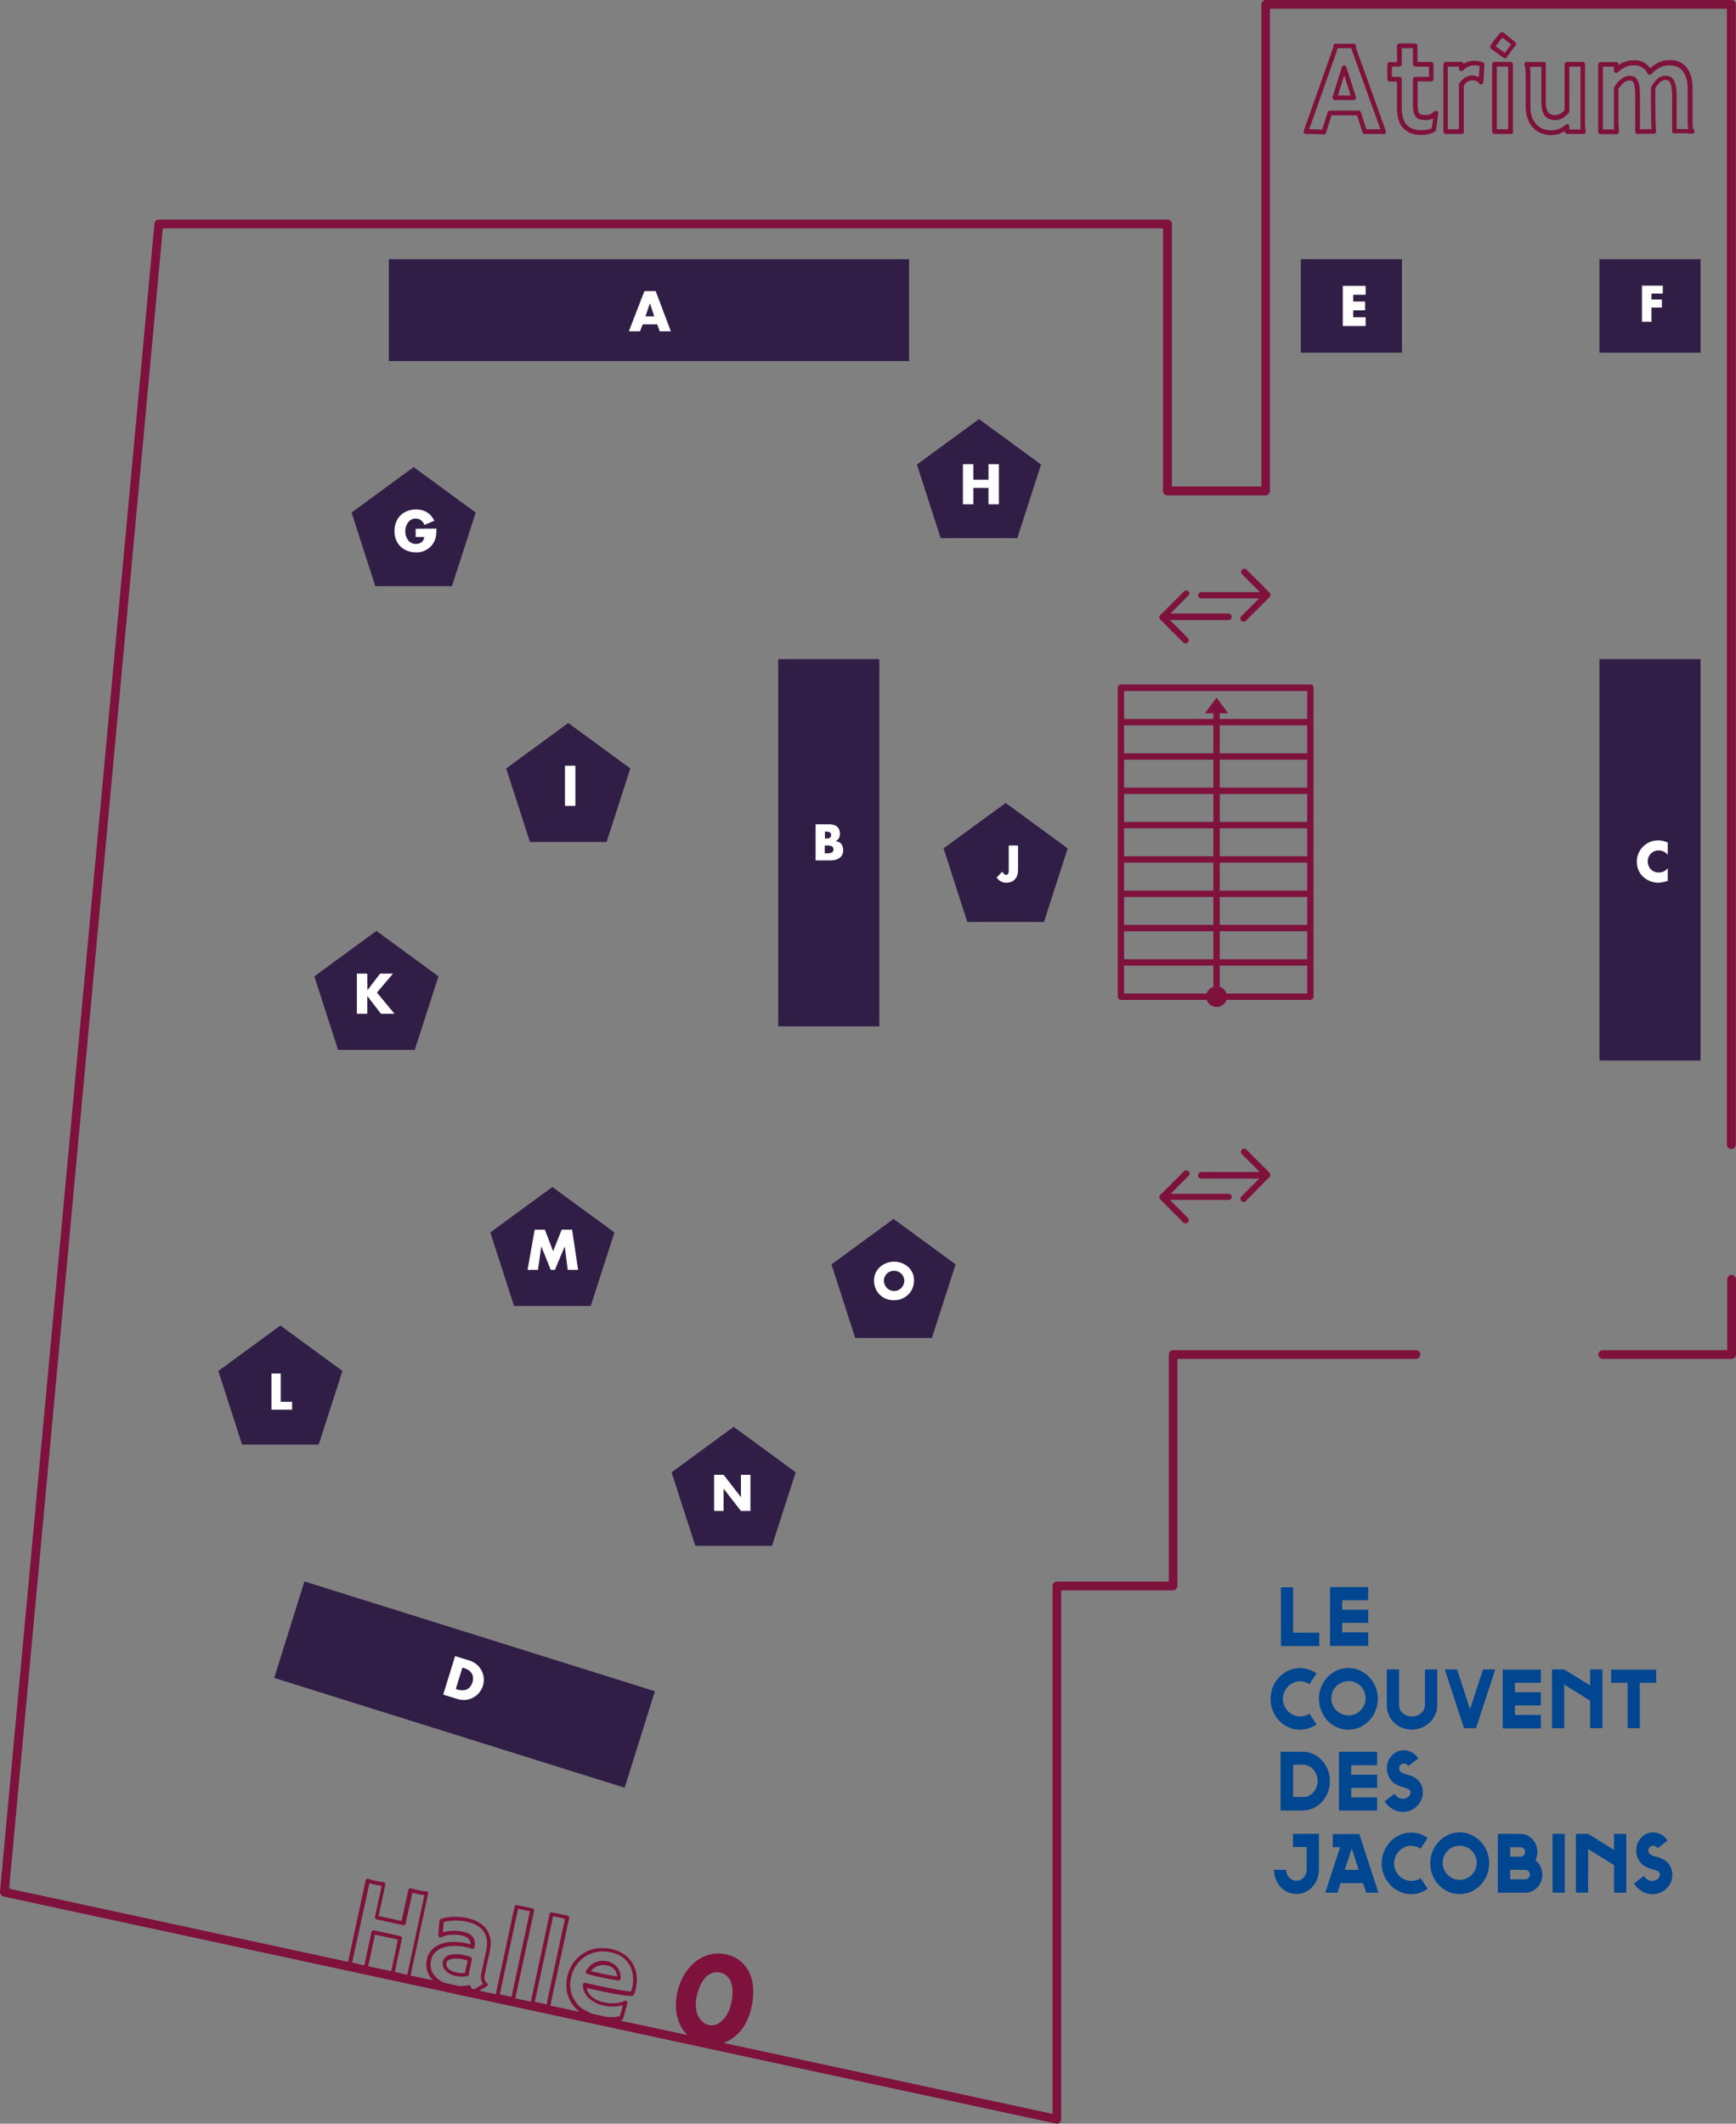 <svg id="Composant_3_2" xmlns="http://www.w3.org/2000/svg" viewBox="0 0 951 1163.5"><rect x="0" y="0" width="951" height="1163.5" fill="#808080" stroke="none"/><style>.st0{fill:#7e123c}.st1{fill:#004691}.st2{fill:#311e46}.st3{fill:#fff}</style><path class="st0" d="M948.5 0H693.4c-1.3 0-2.4 1.1-2.4 2.4v264.1h-49V122.7c0-1.3-1.1-2.4-2.4-2.4H87c-1.3 0-2.3 1-2.4 2.2L0 1036.4c-.1 1.2.7 2.3 1.9 2.6l576.5 124.4c.2 0 .3.1.5.1 1.3 0 2.4-1.1 2.4-2.4V871.3h61.3c1.3 0 2.4-1.1 2.4-2.4V744.5h130.7c1.3 0 2.4-1.1 2.4-2.4 0-1.3-1.1-2.4-2.4-2.4h-133c-1.3 0-2.4 1.1-2.4 2.4v124.4H579c-1.3 0-2.4 1.1-2.4 2.4v289.2l-180.3-38.9c1.9-.6 3.8-1.6 5.4-2.8 2.5-1.9 4.6-4.2 6.2-6.9 1.9-3.2 3.2-6.8 3.9-10.4.7-3.3 1-6.6.8-9.9v-.1c-.2-2.9-.9-5.8-2.1-8.4-1.2-2.5-2.9-4.7-5-6.4-2.3-1.8-5-3-7.8-3.6-3-.7-6.2-.6-9.2.2-2.9.8-5.6 2.2-7.9 4.1-2.4 2-4.5 4.5-6 7.2-1.7 3-2.9 6.2-3.6 9.5-.7 3.3-.9 6.6-.6 9.9.3 2.9 1.2 5.8 2.5 8.4 1 1.8 2.2 3.5 3.7 4.9l-36.8-7.9.9-.3c.3-.1.5-.4.6-.7.6-1.9 1.1-3.6 1.4-4.9.4-1.3.7-2.6 1-3.7.1-.3 0-.5-.1-.8-.1-.2-.4-.4-.6-.5-.3-.1-.6 0-.8.1-.5.2-1 .4-1.6.6-.8.2-1.7.4-2.5.5-1 .1-2.1.2-3.2.2-1.2 0-2.4-.2-3.6-.4-2.8-.5-5.4-1.7-7.5-3.5-1.3-1.2-2.1-2.8-2.4-4.5l1.2.3c1 .2 2.1.5 3.2.7 1.1.2 2.2.5 3.3.7l2.8.6c1.6.3 3.2.7 4.6.9 1.5.3 2.8.5 4 .7 1.3.2 2.4.3 3.3.4.8.1 1.7.1 2.5.1.3 0 .6-.2.8-.5.3-.5.5-1 .7-1.6.3-.8.5-1.6.6-2.4.5-2.3.6-4.7.3-7.1-.3-2.2-1.1-4.4-2.2-6.3-1.2-2-2.7-3.6-4.6-4.9-2.1-1.4-4.3-2.4-6.8-2.9-2.9-.7-5.8-.7-8.6-.3-5.2.9-9.8 3.9-12.7 8.3-1.5 2.3-2.6 4.8-3.1 7.4-.6 2.7-.6 5.5-.1 8.2.6 2.6 1.6 4.9 3.2 7 1.1 1.5 2.3 2.7 3.7 3.8l-16-3.4c0-.1 0-.3.1-.4.1-.6.3-1.5.5-2.5l9.7-45.1c.1-.3 0-.6-.1-.8-.2-.2-.4-.4-.7-.5l-8.6-1.8c-.3-.1-.6 0-.8.1-.2.2-.4.4-.5.7l-10.3 48.1-8.5-1.8c0-.1 0-.3.1-.4.1-.5.3-1.4.5-2.5l9.7-45.1c.1-.3 0-.6-.1-.8-.2-.2-.4-.4-.7-.5l-8.6-1.8c-.6-.1-1.1.2-1.3.8l-10.3 48-9-1.9 4.1-2.4c.1-.1.2-.1.3-.2.2-.2.3-.5.2-.8 0-.3-.2-.5-.4-.7-.6-.5-1.1-1.1-1.3-1.9-.2-1-.2-2.1.1-3.1l2.7-12.4c.5-2.1.6-4.2.4-6.3-.2-1.9-.9-3.8-1.9-5.4-1.1-1.7-2.6-3.1-4.3-4.1-2-1.2-4.3-2-6.6-2.5-2.5-.5-5-.7-7.5-.7-2.3.1-4.6.4-6.8 1.1-.4.1-.7.5-.8.9l-.7 8.1c0 .3.2.7.4.9.3.4.9.4 1.3.2.6-.3 1.3-.6 1.9-.8.9-.2 1.8-.4 2.8-.5 1-.1 2-.1 3-.1.9 0 1.9.1 2.8.3 1 .2 2 .5 2.9.9.6.3 1.2.7 1.6 1.2.4.5.7 1 .8 1.6.1.5.1.9.1 1.4l-.6-.2c-.2 0-.4-.1-.6-.2-.2-.1-.5-.1-.7-.2-2.8-.7-5.7-.9-8.6-.8-2.3.1-4.5.6-6.6 1.5-1.7.7-3.3 1.9-4.5 3.3-1.1 1.3-1.9 2.9-2.2 4.5-.4 1.9-.5 3.8-.1 5.7.4 1.8 1.2 3.4 2.3 4.8.3.4.7.8 1.1 1.2l-12.3-2.6 9.6-44.8c.1-.3 0-.7-.2-1-.2-.3-.6-.4-.9-.3-.4 0-.8-.1-1.2-.1-.8-.1-1.7-.3-2.9-.5-.4-.1-1-.2-1.6-.4-.7-.2-1.5-.4-2.7-.7-.3-.1-.6 0-.8.1-.2.1-.4.4-.5.7l-3.7 17.1-12.6-2.7 3.7-17.2v-.2c0-.3-.1-.6-.3-.8-.2-.2-.4-.3-.7-.4-.6 0-1.2-.1-2-.2-.7-.1-1.6-.3-2.4-.5l-.9-.2c-.2 0-.3-.1-.5-.1l-.3-.1c-.2 0-.4-.1-.6-.2l-.4-.1c-.4-.1-.8-.2-1.4-.4-.3-.1-.6 0-.8.1-.3.1-.4.4-.5.7l-9.6 44.7L5 1034.7l84.2-909.6h547.9V269c0 1.3 1.1 2.4 2.4 2.4h53.8c1.3 0 2.4-1.1 2.4-2.4V4.8H946v622.3c0 1.3 1.1 2.3 2.4 2.4 1.3 0 2.4-1 2.5-2.4V2.4c.1-1.3-1-2.4-2.4-2.4zM381.7 1093.6c.4-2.2 1.2-4.3 2.1-6.3.8-1.6 1.8-3 3-4.3 1-1 2.3-1.7 3.6-2.2.7-.2 1.5-.3 2.2-.3.6 0 1.3.1 1.9.2 1.4.3 2.6.9 3.6 1.8s1.8 2.1 2.3 3.4c.6 1.6.9 3.3.9 5 0 2.1-.2 4.3-.7 6.4-.4 2.1-1.1 4.2-2.2 6.1-.8 1.5-1.8 2.8-3.1 3.9-1 .9-2.2 1.6-3.4 2-1.1.3-2.2.4-3.4.2-1.4-.3-2.7-.9-3.7-1.9-1.1-1-2-2.2-2.5-3.5-.7-1.5-1-3.2-1.1-4.8-.1-1.9 0-3.8.5-5.7zm-66.2 3.4c-1.4-1.9-2.3-4-2.8-6.2-.5-2.4-.5-4.9.1-7.3.5-2.4 1.4-4.7 2.8-6.7 2.6-3.9 6.7-6.6 11.4-7.4 1-.2 2.1-.3 3.1-.3 1.6 0 3.1.2 4.7.5 2.2.4 4.2 1.3 6 2.5 1.6 1.1 3 2.6 4 4.3 1 1.7 1.7 3.6 1.9 5.6.3 2.1.2 4.2-.2 6.3-.1.7-.3 1.4-.6 2.1-.1.2-.2.5-.2.6-.5 0-1.1 0-1.6-.1-.9-.1-2-.2-3.2-.4-1.2-.2-2.5-.4-3.9-.7-1.4-.3-3-.6-4.5-.9l-2.8-.6c-1.1-.2-2.2-.5-3.3-.7-1.1-.3-2.2-.5-3.2-.7l-2.6-.6c-.3-.1-.6 0-.9.2-.3.2-.4.5-.4.8 0 2.8 1.2 5.4 3.2 7.4 2.4 2.1 5.3 3.6 8.5 4.1 1.3.3 2.7.5 4 .5 1.2 0 2.3 0 3.5-.2.9-.1 1.8-.3 2.7-.6l-.4 1.7c-.3 1.2-.7 2.7-1.2 4.3-.6.2-1.1.3-1.7.4-1 .1-2 .2-3 .2-.8 0-1.6 0-2.4-.1l-8-1.7c-1.2-.5-2.3-1.1-3.4-1.7-2.4-1-4.2-2.6-5.6-4.6zm-12.5-47.2l6.5 1.4-9.5 44.1c-.2 1.1-.4 2-.5 2.6v.2l-6.5-1.4 10-46.9zm-19.2-4.1l6.5 1.4-9.5 44.1c-.3 1.2-.4 2.1-.5 2.6v.2l-6.5-1.4 10-46.9zm-47.7 32.7c-.3-1.6-.3-3.2.1-4.7.3-1.3.9-2.6 1.8-3.6 1-1.2 2.3-2.1 3.7-2.7 1.9-.8 3.8-1.2 5.9-1.3 2.7-.1 5.4.1 8 .7.2 0 .4.1.6.1.2.1.5.1.6.2l1.8.5c.3.1.6 0 .9-.1.3-.2.4-.4.5-.7.2-1.1.2-2.2 0-3.3-.2-1-.6-1.9-1.2-2.6-.7-.7-1.5-1.3-2.4-1.7-1.1-.5-2.2-.8-3.3-1-1-.2-2.1-.3-3.2-.4-1.1 0-2.2 0-3.3.1-1 .1-2.1.3-3.1.5l-.9.3.5-5.7c1.8-.5 3.7-.7 5.5-.8 2.3-.1 4.7.1 7 .6 2.1.4 4.1 1.1 5.9 2.2 1.4.8 2.7 2 3.6 3.4.9 1.3 1.4 2.9 1.6 4.5.2 1.9.1 3.8-.3 5.6l-2.7 12.4c-.3 1.3-.4 2.7 0 4.1.2.7.5 1.4 1 1.9l-4.9 2.9-1.2-.2c-.3-.4-.6-.9-.8-1.4-.2-.4-.6-.6-1-.6h-.2c-1.4.3-2.9.5-4.4.5h-.3l-8.4-1.8c-.5-.2-1-.4-1.5-.7-1.5-.8-2.7-1.8-3.8-3.1-1.2-1.3-1.8-2.6-2.1-4.1zm-34.4-1.2l3.7-17.3 12.6 2.7-3.7 17.3-12.6-2.7zm.7-45.5l.3.1c.3.1.5.1.8.2l.3.1c.3.1.6.2.9.2l.9.2c1 .2 1.8.4 2.6.5.3 0 .6.1.9.1l-3.7 17.1c-.1.6.2 1.1.8 1.3l14.7 3.2c.3.1.6 0 .8-.1.2-.2.4-.4.5-.7l3.7-17c.7.2 1.2.3 1.6.4.7.2 1.2.3 1.7.4 1.3.3 2.3.5 3.1.5h.2l-9.4 43.7-1-.2h-.1l-.3-.1c-.6-.1-1.2-.3-1.9-.5s-1.4-.3-2.1-.5l-1.4-.3 3.9-18.3c.1-.3 0-.6-.1-.8-.2-.2-.4-.4-.7-.5l-14.7-3.2h-.2c-.5 0-.9.4-1 .8l-3.9 18.4-1.5-.3c-1.2-.3-2.9-.7-5.1-1.2h-.1l9.5-43.5zM951 700.8s0 .1 0 0v41.3c0 1.3-1.1 2.4-2.4 2.4H878c-1.3 0-2.4-1.1-2.4-2.4 0-1.3 1.1-2.4 2.4-2.4h68.2v-38.8c0-1.3 1-2.4 2.4-2.5 1.2 0 2.3 1.1 2.4 2.4zm-127.4-683c-.5-.4-1.3-.4-1.7.1-.7.8-1.6 1.8-2.6 3.1s-2 2.6-2.8 4c-.3.6-.2 1.3.3 1.7l7 5.1c.2.2.5.2.7.2h.2c.3-.1.6-.3.8-.6.4-.7.8-1.3 1.2-1.8.4-.5.8-1.1 1.1-1.6l1.2-1.5c.4-.5.8-1.1 1.3-1.6.4-.5.3-1.3-.2-1.8l-6.5-5.3zm3.7 7.2c-.4.5-.8 1-1.2 1.6-.4.5-.8 1.1-1.2 1.6-.2.2-.4.5-.5.8l-5-3.6c.6-1 1.3-1.9 2-2.8.6-.8 1.2-1.4 1.7-2l4.8 3.8c-.3.1-.5.4-.6.6zm41.1 45.1c0-.7-.1-1.5-.1-2.5V35.2c0-.3-.1-.7-.4-.9-.2-.2-.6-.4-.9-.4h-8.6c-.7 0-1.3.6-1.3 1.3v25.1c-.7.8-1.4 1.5-2.3 2-1.5.8-3.3 1-5 .4-.6-.2-1.1-.5-1.5-1-.5-.6-.9-1.4-1.1-2.2-.3-1.3-.5-2.7-.4-4.1V35.1c0-.3-.1-.7-.4-.9-.3-.2-.6-.4-.9-.3-.8 0-1.5.1-2.1.1h-4.7c-1 0-1.7-.1-2.2-.1-.5-.1-.9.1-1.2.5-.3.4-.3.9-.1 1.3.1.2.1.4.2.6.1.3.2.7.2 1 0 .3.1.7.1 1.2 0 .6 0 1.4.1 2.4v17.7c0 2.1.3 4.2 1 6.2.6 1.8 1.5 3.5 2.8 4.9 1.2 1.4 2.7 2.4 4.4 3.2 1.8.7 3.6 1.1 5.5 1.1h.2c.9 0 1.8-.1 2.6-.2s1.6-.3 2.4-.7c.8-.3 1.6-.7 2.3-1.2.1 0 .1-.1.2-.1v.3c0 .3.1.7.4.9.2.2.6.4.9.4h8.9c.4 0 .7-.2 1-.5.2-.3.3-.7.3-1.1-.2-.5-.3-1.1-.3-1.7zm-8.7.7v-1.6c0-.5-.3-.9-.7-1.1-.4-.2-1-.1-1.3.2-.6.5-1.3 1-2 1.5-.6.4-1.2.7-1.9.9-.6.2-1.2.4-1.9.5-.7.1-1.5.2-2.2.2-1.6 0-3.2-.3-4.7-.9-1.3-.6-2.6-1.4-3.5-2.5-1-1.2-1.8-2.5-2.3-4-.6-1.8-.8-3.6-.8-5.4V40.9c0-1 0-1.8-.1-2.4 0-.6-.1-1.1-.1-1.5 0-.1 0-.2-.1-.4h6.3v19.1c0 1.6.1 3.2.5 4.8.3 1.2.9 2.3 1.6 3.2.7.8 1.6 1.4 2.7 1.7 2.3.7 4.8.5 6.9-.7 1.3-.8 2.4-1.8 3.3-2.9.2-.2.3-.5.3-.8V36.5h6.1v31.1c0 1.1 0 2 .1 2.7v.6h-6.2zM885.4 34h-8.6c-.7 0-1.3.6-1.3 1.3v36.9c0 .3.1.7.4.9.2.2.6.4.9.4h8.9c.4 0 .7-.2.9-.4.2-.3.3-.6.3-1s-.1-.8-.1-1.2c0-.4-.1-1-.1-1.8s0-1.7-.1-2.8V48.7c.4-.7.9-1.3 1.4-1.9.5-.6 1-1.1 1.6-1.5.5-.4 1-.7 1.6-.9 1-.4 2.1-.4 3 0 .4.3.7.7.8 1.2.3.9.5 1.9.6 2.8.1 1.6.2 3.1.2 4.7v19.1c0 .3.1.7.4.9s.6.4.9.3c1.3-.1 2.3-.1 3-.1h5.9c.4 0 .7-.1.9-.4.2-.3.4-.6.3-1 0-.6-.1-1.2-.1-1.8 0-.6-.1-1.3-.1-2 0-.8-.1-1.7-.1-2.7l-.1-9.3v-7.7c.7-1.3 1.6-2.5 2.7-3.5.8-.7 1.9-1.1 3-1.1.5 0 1 .1 1.4.3.4.3.8.7 1 1.2.4.9.7 1.8.8 2.8.2 1.5.3 3.1.3 4.7v19.1c0 .3.1.7.4.9.3.2.6.4.9.3.8 0 1.5-.1 2.1-.1h3.2c.6 0 1.1 0 1.6.1.5 0 1 .1 1.4.1l1.2.1h.2c.5-.1 1-.4 1.2-.8.2-.4.2-.9-.1-1.3-.2-.2-.3-.4-.5-.6-.1-.2-.2-.4-.2-.7 0-.3-.1-.7-.1-1.3 0-.6 0-1.4-.1-2.4V48.5c0-2.1-.2-4.1-.7-6.2-.4-1.8-1.2-3.5-2.3-5-1-1.4-2.4-2.5-4-3.3-1.7-.8-3.6-1.2-5.5-1.1h-.2c-2.1 0-4.2.5-6.1 1.4-1.6.8-3.1 1.8-4.4 3.1-2-2.9-5.4-4.6-8.9-4.4h-.1c-1 0-1.9.1-2.9.3-.9.2-1.8.5-2.7.8-.9.4-1.7.8-2.5 1.4-.1.1-.3.2-.4.3V35c.2-.4-.4-1-1.1-1zm3 3.9l2.1-1.2c.7-.3 1.4-.5 2.2-.7.8-.2 1.6-.2 2.4-.2 1.6-.1 3.2.3 4.6 1.2 1.3.8 2.3 2 2.9 3.3.2.4.5.6.9.7.4.1.8-.1 1.1-.4 1.4-1.5 3-2.8 4.8-3.7 1.6-.8 3.4-1.1 5.2-1.1 1.5 0 3 .3 4.4.9 1.2.6 2.2 1.5 3 2.5.9 1.2 1.5 2.6 1.9 4.1.4 1.8.7 3.7.6 5.5v17.7c0 1 0 1.8.1 2.4 0 .6.1 1.1.1 1.5 0 .1 0 .3.1.4h-.5c-.5 0-1.1 0-1.7-.1h-4.1V53.1c0-1.7-.1-3.4-.3-5.1-.2-1.2-.5-2.4-1-3.6-.8-1.9-2.7-3-4.6-2.9-1.7-.1-3.4.6-4.7 1.7-1.3 1.3-2.5 2.8-3.3 4.4-.1.2-.2.4-.2.6v8l.1 9.3c0 1 0 1.9.1 2.8 0 .8.1 1.5.1 2v.5h-6.3V53.1c0-1.6-.1-3.3-.2-5-.1-1.2-.4-2.4-.8-3.5-.3-.9-.9-1.7-1.7-2.3-1.6-.9-3.6-1-5.3-.3-.8.3-1.6.7-2.3 1.3-.7.6-1.4 1.2-2 1.9-.6.8-1.2 1.6-1.8 2.5-.1.2-.2.4-.2.7v17.7c0 1.1 0 2.1.1 2.9 0 .8 0 1.4.1 1.9h-6.2V36.5h6v2.1c0 .5.3 1 .7 1.2.5.2 1 .1 1.4-.2.7-.6 1.5-1.2 2.2-1.7zm-59.6 32.9V35.2c0-.7-.6-1.3-1.3-1.3h-8.8c-.7 0-1.3.6-1.3 1.3v36.9c0 .7.6 1.3 1.3 1.3h8.9c.4 0 .7-.2 1-.4.2-.3.3-.7.3-1 0-.3-.1-.7-.1-1.2zm-8.8 0V36.5h6.2v34.3H820zm-33.3-10.1h-.3c-.4 0-.8.2-1 .5-.4.6-1 1-1.7 1.3-1 .4-2 .6-3.1.5-.6 0-1.3-.1-2-.2-.4-.1-.8-.3-1-.6-.4-.4-.6-.9-.7-1.5-.2-1-.3-2-.3-3V44.6h7.5c.7 0 1.2-.6 1.2-1.3v-8.1c0-.7-.6-1.3-1.3-1.3h-7.5v-8.8c0-.7-.6-1.3-1.3-1.3h-8.6c-.7 0-1.3.6-1.3 1.3V34h-4c-1.3 0-1.3 1.4-1.3 1.9v7.6c0 .7.6 1.2 1.3 1.2h4v14.7c0 2.2.3 4.3.9 6.4.5 1.7 1.4 3.3 2.7 4.6 1.2 1.2 2.6 2.1 4.2 2.7 1.6.5 3.4.8 5.1.8.8 0 1.7 0 2.5-.1.7-.1 1.5-.2 2.2-.4.6-.2 1.3-.4 1.9-.6.6-.2 1.1-.6 1.5-1 .2-.2.3-.5.4-.7l1.2-8.9V62c.1-.7-.5-1.3-1.2-1.3zm-2.4 9.5c-.1.1-.3.2-.4.2-.5.2-1 .4-1.5.5-.6.2-1.3.3-1.9.3-2.2.3-4.4.1-6.5-.6-1.2-.4-2.3-1.1-3.2-2-1-1-1.7-2.3-2.1-3.6-.5-1.8-.8-3.7-.8-5.6v-16c0-.7-.6-1.3-1.3-1.3h-4.1v-5.6h4.1c.7 0 1.3-.6 1.3-1.3v-8.8h6.1v8.8c0 .7.6 1.3 1.3 1.3h7.5v5.6h-7.5c-.7 0-1.3.6-1.3 1.3v14.4c0 1.2.1 2.5.4 3.7.2.9.7 1.8 1.3 2.6.6.7 1.4 1.1 2.3 1.4.9.2 1.7.3 2.6.3 1.4 0 2.8-.2 4.1-.7.1-.1.3-.1.4-.2l-.8 5.3zm-53.1-15.4h10.4c.1 0 .3 0 .4-.1.7-.2 1-.9.8-1.6l-5.3-16.4c-.2-.5-.7-.9-1.2-.9s-1 .4-1.2.9L730 53.1c-.1.4-.1.8.2 1.1.2.4.6.6 1 .6zm5.2-13.5l3.5 11h-7l3.5-11zm76-7.1c-.8-.3-1.7-.6-2.5-.7-2.3-.5-4.8-.2-7 .8-.4.2-.7.4-1.1.7 0-.2-.2-.5-.3-.7-.2-.2-.6-.4-.9-.4H792c-.3 0-.7.1-.9.4s-.4.6-.4.9v36.9c0 .3.1.7.4.9.2.2.6.4.9.4h8.7c.4 0 .7-.2 1-.4.2-.3.3-.7.3-1-.1-.4-.1-.8-.1-1.2v-24c.5-.8 1.2-1.5 2-2 1.5-.9 3.3-1.1 4.9-.3.6.2 1 .6 1.3 1.1.2.3.5.5.9.6.4.1.8 0 1.1-.3.3-.2.5-.6.5-.9l.6-9.5c0-.6-.3-1.1-.8-1.3zm-2.3 8.1l-.6-.3c-2.3-1-5-.8-7.1.6-1.2.8-2.2 1.9-3 3.1-.1.2-.2.4-.2.7v24.4h-6.1V36.5h6.1v1.1c0 .5.3 1 .8 1.2.5.2 1 .1 1.4-.2.8-.8 1.7-1.4 2.7-2 1.7-.8 3.6-1 5.4-.6.4.1.7.1 1.1.2l-.5 6.1zm-85 31.4h.1c.6 0 1-.4 1.2-.9l3-9.6h14l3 9.3c.2.5.7.9 1.2.9h8.7c.6 0 1.2 0 1.6.1.2 0 .3 0 .5-.1.7-.2 1-1 .8-1.6l-15.5-43.1c-.4-1.1-.7-1.9-.8-2.4-.1-.2-.1-.5-.1-.7.1-.3 0-.7-.1-1-.2-.5-.7-.7-1.2-.7-1 0-1.9 0-2.7.1h-4.4c-.8 0-1.6 0-2.7-.1-.5 0-1 .3-1.2.8-.1.3-.2.6-.1.8 0 .3-.1.6-.2.8-.1.5-.4 1.3-.8 2.4l-15.2 43c-.1.4-.1.8.2 1.2.2.3.6.5 1 .5h2.8c.9 0 2 0 3.2.1 1.3 0 2.5 0 3.7.2zm-7.9-2.9l14.6-41.3c.4-1.2.7-2 .8-2.6 0-.2.1-.4.1-.5h7.6c0 .2.1.3.1.5.2.6.5 1.5.9 2.6l14.9 41.3h-7.7l-3-9.3c-.2-.5-.7-.9-1.2-.9h-15.8c-.6 0-1 .4-1.2.9l-3 9.5c-.9-.1-1.9-.1-2.8-.1-1.3 0-2.4-.1-3.3-.1h-1zM250.1 1082.6c1 .2 2 .3 3.1.3 1 0 1.9-.1 2.9-.3.4-.1.8-.5.8-.9.1-.7.2-1.4.3-2l1.3-6.3c.1-.5-.1-1-.6-1.2-.6-.2-1.1-.4-1.7-.6-.6-.1-1.2-.3-1.7-.4-1.6-.4-3.2-.6-4.8-.6h-.1c-1.2 0-2.4.2-3.5.5-.9.3-1.8.8-2.4 1.5-.6.6-1 1.3-1.1 2.1-.4 1.8.2 3.7 1.5 4.9 1.6 1.7 3.7 2.7 6 3zm-5.5-7.3c.1-.4.3-.8.6-1 .4-.4 1-.7 1.6-.9.9-.3 1.9-.4 2.8-.4h.2c1.4 0 2.8.2 4.2.5.5.1 1.1.2 1.7.4.2 0 .4.1.5.1l-1.2 5.4-.3 1.5c-1.4.2-2.9.1-4.3-.2-1.9-.3-3.6-1.1-5-2.3-.7-.9-1.1-2.1-.8-3.1zm77.1 6.2c.6.2 1.2.3 2 .5l2.4.6 4.2.9c.5.1 1.2.2 1.9.4l2.2.4c.8.2 1.6.3 2.3.4.7.1 1.4.2 2 .3h.2c.6 0 1.1-.5 1.1-1 .1-2.2-.5-4.3-1.7-6.1-1.5-1.8-3.6-3-5.8-3.4-1.1-.3-2.3-.3-3.5-.2-1.1.1-2.2.5-3.2.9-1 .5-1.9 1.1-2.7 1.9-.8.8-1.5 1.7-2.1 2.7-.2.3-.2.6-.1.9.3.5.5.7.8.8zm3-2.7c.6-.6 1.4-1.1 2.2-1.5.8-.4 1.6-.6 2.5-.7.3 0 .6-.1 1-.1.6 0 1.2.1 1.8.2 1.8.2 3.4 1.2 4.6 2.5.7 1.1 1.2 2.3 1.3 3.6-.2 0-.5-.1-.8-.1-.7-.1-1.5-.3-2.3-.4l-2.2-.4c-.7-.1-1.3-.3-1.9-.4l-4.2-.9c-.8-.2-1.6-.4-2.4-.5-.2 0-.4-.1-.5-.1.2-.5.6-.9.9-1.2zM651 326.3l-9.8 9.8h31.7c1 0 1.8.8 1.8 1.8s-.8 1.8-1.8 1.8h-32l9.8 9.8c.7.7.7 1.8 0 2.5s-1.8.7-2.5 0l-12.6-12.6c-.3-.3-.5-.8-.5-1.2v-.2c0-.7.4-1.3 1.1-1.6l12.4-12.4c.7-.7 1.8-.7 2.5 0 .6.5.6 1.6-.1 2.3zm7.2-1.9h32l-9.8-9.8c-.7-.7-.7-1.8 0-2.5s1.8-.7 2.5 0l12.6 12.6c.3.3.5.8.5 1.2v.2c0 .7-.4 1.3-1.1 1.6l-12.4 12.4c-.7.7-1.8.7-2.5 0s-.7-1.8 0-2.5l9.8-9.8h-31.7c-1 0-1.8-.8-1.8-1.8.1-.8.9-1.6 1.9-1.6zm14.7 333h-32l9.8 9.8c.7.7.7 1.8 0 2.5s-1.8.7-2.5 0l-12.6-12.6c-.3-.3-.5-.8-.5-1.2v-.2c0-.7.4-1.3 1.1-1.6l12.4-12.4c.7-.7 1.8-.7 2.5 0s.7 1.8 0 2.5l-9.8 9.8H673c1 0 1.8.8 1.8 1.8-.1.8-.9 1.6-1.9 1.6zm7.1-1.9l9.8-9.8h-31.7c-1 0-1.8-.8-1.8-1.8s.8-1.8 1.8-1.8h32l-9.8-9.8c-.7-.7-.7-1.8 0-2.5s1.8-.7 2.5 0l12.6 12.6c.3.3.5.8.5 1.3v.1c0 .7-.4 1.3-1.1 1.6L682.5 658c-.7.7-1.8.7-2.5 0-.6-.7-.6-1.8 0-2.5zm39.6-109.4V376.8c0-.4-.1-.7-.3-1-.1-.1-.1-.2-.2-.3-.2-.2-.3-.3-.6-.4-.2-.1-.4-.1-.7-.1H614.1c-1 0-1.8.8-1.8 1.8V546c0 1 .8 1.8 1.8 1.8h47c.7 2.3 2.9 3.9 5.4 3.9 2.5 0 4.7-1.7 5.4-3.9h46c.9-.1 1.7-.8 1.7-1.7zM716.1 435v15.3h-47.9V435h47.9zm-47.9-3.5v-15.3h47.9v15.3h-47.9zm47.9 22.3v15.3h-47.9v-15.3h47.9zm0 18.8v15.3h-47.9v-15.3h47.9zm0 18.8v15.3h-47.9v-15.3h47.9zm0-78.7h-47.9v-15.3h47.9v15.3zm-51.4 0h-48.9v-15.3h48.9v15.3zm0 3.5v15.3h-48.9v-15.3h48.9zm0 18.8v15.3h-48.9V435h48.9zm0 18.8v15.3h-48.9v-15.3h48.9zm0 18.8v15.3h-48.9v-15.3h48.9zm0 18.8v15.3h-48.9v-15.3h48.9zm0 18.8v15.3h-48.9v-15.3h48.9zm3.5 0h47.9v15.3h-47.9v-15.3zm47.9-116.3h-47.9v-3.1h4.6l-6.4-8.6-6.3 8.6h4.6v3.1h-48.9v-15.3h100.3v15.3zM615.8 529h48.9v11.6c-1.7.6-3.1 1.9-3.7 3.7h-45.2V529zm52.4 11.6V529h47.9v15.3h-44.3c-.5-1.8-1.9-3.2-3.6-3.7z"/><path id="logo_couvent" class="st1" d="M749.5 901.7h-20.9v-32.2h20.9v7.2h-14.2v5.2h14.2v7.2h-14.2v5.2h14.2v7.4zm-26.9-7.2h-14.2v-24.9h-6.7v32.2h21v-7.3zm31.8 72.4v-7.2h-20.9v32.2h20.9v-7.2h-14.2v-5.2h14.2v-7.2h-14.2v-5.2h14.2zm-27 15.1c-.7 1.9-1.8 3.6-3.2 5.1-1.3 1.5-2.9 2.6-4.7 3.5-1.8.8-3.8 1.3-5.8 1.3h-12.2v-32.2h12.2c2 0 4 .4 5.8 1.3 1.8.8 3.4 2 4.7 3.5 1.4 1.5 2.4 3.2 3.2 5.1 1.5 3.9 1.5 8.4 0 12.4m-5.6-6.3c0-4.9-3.6-8.9-8-8.9h-5.4v17.7h5.4c4.4.1 8-3.9 8-8.8m40.6 15.1c1.8 1.2 3.8 1.8 6 1.9 3.3 0 6.4-1.4 8.5-3.9 1.8-2.1 2.7-4.7 2.5-7.5-.1-2.7-1.4-5.3-3.5-6.9-1.6-1-3.3-1.8-5.1-2.2-1.2-.2-2.3-.7-3.3-1.3-.6-.5-.9-1.1-1-1.8-.1-.7.1-1.4.5-1.9.9-1.2 2.6-1.4 3.7-.5.3.2.6.5.7.9l5.5-4.2c-2.5-4.3-8.1-5.8-12.4-3.3-1 .6-1.9 1.4-2.6 2.3-.8 1.1-1.5 2.3-1.8 3.6-.3 1.3-.4 2.6-.3 3.9.3 2.7 1.6 5.2 3.7 6.9 1.7 1.2 3.5 2 5.5 2.4 3.3 1 3.7 1.6 3.7 2.7 0 .7-.3 1.4-.7 2-.9 1-2.2 1.6-3.6 1.6-1.8-.1-3.5-1.2-4.4-2.8l-5.5 4.2c1 1.5 2.3 2.8 3.9 3.9m46.2-44l10.5-32.2h-6.7l-7.1 21.8-7.1-21.8h-6.7l10.5 32.2h6.6zm35.5-7.3h-14.2v-5.2h14.2v-7.2h-14.2v-5.2h14.2v-7.2h-20.9v32.2h20.9v-7.4zm47.5 7.3h6.7v-24.9h9v-7.2h-24.7v7.2h9v24.9zm-34.7-23.9l14.2 8.8v15.1h6.7v-32.2h-6.7v8.8l-14.2-8.8h-6.7v32.2h6.7v-23.9zm-93.1 21c5.4 4.9 13.7 4.9 19.2 0 1.3-1.2 2.3-2.6 3.1-4.2.8-1.7 1.2-3.5 1.2-5.4v-19.7h-6.7v19.7c0 1.6-.7 3-1.9 4.1-3 2.6-7.4 2.6-10.4 0-1.2-1-1.9-2.5-1.9-4.1v-19.7h-6.7v19.7c0 1.9.4 3.7 1.2 5.4.6 1.6 1.7 3 2.9 4.2m-40-6.6c-1.7-4.2-1.7-9 0-13.2.8-2 2-3.8 3.5-5.4 1.5-1.5 3.2-2.7 5.1-3.6 4-1.7 8.5-1.7 12.5 0 1.9.9 3.7 2.1 5.1 3.6 1.5 1.6 2.7 3.4 3.5 5.4 1.7 4.2 1.7 9 0 13.2-.8 2-2 3.8-3.5 5.4-1.5 1.5-3.2 2.7-5.1 3.6-4 1.8-8.5 1.8-12.5 0-1.9-.8-3.7-2.1-5.1-3.6-1.5-1.6-2.6-3.4-3.5-5.4m5.5-6.6c.2 5.2 4.5 9.2 9.7 9.1s9.2-4.5 9.1-9.7c-.2-5.1-4.3-9.1-9.4-9.1-5.3.1-9.5 4.4-9.4 9.7m-23.4 15.6c5 2.2 10.8 1.6 15.3-1.6l-3.9-5.9c-1.5 1.1-3.3 1.6-5.2 1.6-5.3-.2-9.5-4.6-9.3-10 .2-5.1 4.3-9.2 9.3-9.3 1.9 0 3.7.6 5.2 1.6l3.9-5.9c-.9-.6-1.8-1.2-2.8-1.6-4-1.8-8.5-1.8-12.5 0-1.9.9-3.7 2.1-5.1 3.6-1.5 1.6-2.7 3.4-3.5 5.4-1.7 4.2-1.7 9 0 13.2.8 2 2 3.8 3.5 5.4 1.4 1.4 3.2 2.6 5.1 3.5m144.6 90.6h6.7v-32.2h-6.7v32.2zm-105.9-32.2l10.5 32.2h-6.7l-1.7-5.2h-12.3l-1.7 5.2H726l8.1-24.9h-4v-7.2h14.5zm-.3 19.7l-3.8-11.7-3.8 11.7h7.6zm146.6-19.7h-6.7v8.8l-14.2-8.8h-6.7v32.2h6.7V1013l14.2 8.8v15.1h6.7v-32.2zm-185.5 31.9c3.1 1.4 6.6 1.4 9.6 0 1.5-.7 2.8-1.6 3.9-2.8 1.1-1.2 2-2.7 2.6-4.2.6-1.6 1-3.4 1-5.2v-19.7h-14.2v7.2h7.5v12.5c.1 3.2-2.4 5.9-5.6 6-3.2-.1-5.7-2.8-5.6-6h-6.7c0 1.8.3 3.5 1 5.2.6 1.6 1.5 3 2.6 4.2 1.1 1.2 2.4 2.2 3.9 2.8m130.3.3h-15.2v-32.2H833c2.5 0 4.8 1.1 6.5 2.9 1.7 1.9 2.7 4.4 2.7 7 0 1.6-.4 3.2-1 4.6.3.3.7.6 1 .9 3.6 4 3.6 10 0 13.9-1.7 1.8-4 2.9-6.5 2.9m-8.4-19.7h5.8c1.4-.1 2.5-1.4 2.4-2.8-.1-1.3-1.1-2.3-2.4-2.4h-5.8v5.2zm0 12.4h8.4c1.4-.1 2.5-1.4 2.4-2.8-.1-1.3-1.1-2.3-2.4-2.4h-8.4v5.2zm85.1-10.2c-1.6-1-3.3-1.8-5.1-2.2-1.2-.2-2.3-.7-3.3-1.3-.6-.5-.9-1.1-1-1.8-.1-.7.1-1.4.5-1.9.6-.7 1.4-1.1 2.3-1 .9.1 1.7.6 2.2 1.4l5.5-4.2c-2.5-4.3-8.1-5.8-12.4-3.3-1 .6-1.9 1.4-2.6 2.3-.8 1.1-1.5 2.3-1.8 3.6-.3 1.3-.4 2.6-.3 3.9.3 2.7 1.6 5.2 3.7 6.9 1.7 1.2 3.5 2 5.5 2.4 3.3.9 3.7 1.6 3.7 2.7 0 .7-.3 1.4-.7 2-.9 1-2.2 1.6-3.6 1.6-1.8-.1-3.5-1.2-4.4-2.8l-5.5 4.2c1 1.6 2.4 3 4 4 1.8 1.2 3.8 1.8 6 1.9 3.3 0 6.4-1.4 8.5-3.9 1.8-2.1 2.7-4.7 2.5-7.5-.2-2.8-1.5-5.3-3.7-7m-127.6-5.2c.8-2 2-3.8 3.5-5.4 1.5-1.5 3.2-2.7 5.1-3.6 4-1.8 8.5-1.8 12.5 0 1.9.9 3.7 2.1 5.1 3.6 1.5 1.6 2.7 3.4 3.5 5.4 1.7 4.2 1.7 9 0 13.2-.8 2-2 3.8-3.5 5.4-1.5 1.5-3.2 2.7-5.1 3.6-4 1.7-8.5 1.7-12.5 0-1.9-.9-3.7-2.1-5.1-3.6-1.5-1.6-2.7-3.4-3.5-5.4-1.7-4.2-1.7-9 0-13.2m5.5 6.6c.2 5.2 4.5 9.2 9.6 9.1 5.2-.2 9.2-4.5 9.1-9.6-.2-5.1-4.3-9.1-9.4-9.1-5.2 0-9.4 4.3-9.3 9.6m-28.6 12c1.5 1.5 3.2 2.7 5.1 3.6 4 1.8 8.5 1.8 12.5 0 1-.4 2-1 2.8-1.6l-3.9-5.9c-1.5 1.1-3.3 1.6-5.2 1.6-5.3-.2-9.5-4.6-9.3-10 .2-5.1 4.3-9.2 9.3-9.3 1.9 0 3.7.6 5.2 1.6l3.9-5.9c-4.4-3.2-10.3-3.8-15.3-1.6-1.9.8-3.7 2.1-5.1 3.6-1.5 1.6-2.7 3.4-3.5 5.4-1.7 4.2-1.7 9 0 13.2.9 1.9 2.1 3.7 3.5 5.3"/><path id="Rectangle_14" class="st2" d="M876.2 361.1h55.4V581h-55.4z"/><path id="Tracé_319" class="st3" d="M913.5 461.5c-1.7-.7-3.4-1.1-5.2-1.1-3.2 0-6.2 1.3-8.4 3.6-2.1 2.2-3.3 5.1-3.2 8.1-.1 3.2 1.2 6.2 3.5 8.3 2.3 2.1 5.2 3.2 8.3 3.2 1.7-.1 3.4-.4 5.1-1v-6.9c-1.2 1.5-3 2.3-4.9 2.3-3.2.1-5.8-2.3-6-5.5v-.5c-.2-3.2 2.3-5.9 5.5-6.1h.4c2 0 3.8.9 5 2.4v-6.8z"/><path id="Rectangle_15" class="st2" d="M213 142h285v55.8H213z"/><path id="Tracé_312" class="st3" d="M360 177.7l1.4 3.8h6.1l-8.3-22H353l-8.5 22h6.1l1.5-3.8h7.9zm-1.6-4.4h-4.8l2.4-7h.1l2.3 7z"/><path id="Rectangle_11" transform="rotate(-72.603 254.375 922.897)" class="st2" d="M226.7 822.4h55.4v201.2h-55.4z"/><path id="Tracé_311" class="st3" d="M242.8 928.4l7.8 2.4c5.8 1.9 12-1.3 13.9-7.1 1.9-5.8-1.3-12-7.1-13.9-.1 0-.2-.1-.3-.1l-7.8-2.4-6.5 21.1zm10.5-14.8l1.3.4c3.5 1.1 5.4 4 4.2 7.7-1.3 4.1-4.6 5-7.9 4l-1.2-.4 3.6-11.7z"/><path id="Rectangle_12" class="st2" d="M712.6 142H768v51.2h-55.4z"/><path id="Tracé_308" class="st3" d="M748.1 161.4v-4.8h-12.5v22h12.5v-4.8h-6.8V170h6.5v-4.8h-6.5v-3.7h6.8z"/><path id="Rectangle_13" class="st2" d="M876.2 142h55.4v51.2h-55.4z"/><path id="Tracé_307" class="st3" d="M910.9 160.9v-4.4h-11.4v19.8h5.2v-7.8h5.7v-4.4h-5.7v-3.3h6.2z"/><path id="Rectangle_16" class="st2" d="M426.3 361.1h55.4v201.2h-55.4z"/><path id="Tracé_310" class="st3" d="M451.9 463.2h.5c1.7 0 4.2-.2 4.2 2.2 0 2.2-2.6 2.1-4.1 2.1h-.7v-4.3zm2.8 8.2c3.6 0 7.2-1.4 7.2-5.5 0-2.8-1.2-4.7-4-5v-.1c1.5-.8 2.3-2.4 2.2-4 0-3.8-2.4-5.2-5.9-5.2h-7.4v19.8h7.9zm-2.8-15.8h.4c1.4 0 3 .1 3 1.9 0 1.7-1.4 1.9-2.8 1.9h-.6v-3.8z"/><path id="Polygone_1-2" class="st2" d="M153.6 726.2l34 24.9-13 40.3h-42l-13-40.3 34-24.9z"/><path id="Tracé_320" class="st3" d="M153.9 752.5h-5.2v19.8H160V768h-6.2v-15.5z"/><path id="Polygone_1-3" class="st2" d="M311.3 396.1l34 24.9-13 40.3h-42l-13-40.3 34-24.9z"/><path id="Tracé_318" class="st3" d="M315.2 419.5h-5.7v22h5.7v-22z"/><path id="Polygone_1-4" class="st2" d="M536.3 229.6l34 24.9-13 40.3h-42l-13-40.3 34-24.9z"/><path id="Tracé_317" class="st3" d="M533.2 262.8v-8.5h-5.7v22h5.7v-9h8.3v9h5.7v-22h-5.7v8.5h-8.3z"/><path id="Polygone_1-5" class="st2" d="M550.9 439.9l34 24.9-13 40.3h-42l-13-40.3 34-24.9z"/><path id="Tracé_316" class="st3" d="M552.6 463.3v13.1c0 1.1.1 2.9-1.5 2.9-.7 0-1.5-.9-2.1-1.7l-3 3.1c1.1 1.8 3 2.9 5.1 2.9 4.4 0 6.6-2.8 6.6-7v-13.4h-5.1z"/><path id="Polygone_1-6" class="st2" d="M489.5 667.8l34 24.9-13 40.3h-42l-13-40.3 34-24.9z"/><path id="Tracé_315" class="st3" d="M489.8 691.2c-5.7 0-11 4.2-11 10.2-.2 5.8 4.3 10.7 10.1 10.9h.8c5.8.2 10.7-4.3 11-10.1v-.8c.1-6-5.2-10.2-10.9-10.2zm0 5c3 0 5.4 2.3 5.6 5.2.1 3.1-2.3 5.8-5.4 5.9h-.2c-3.1 0-5.6-2.6-5.6-5.8v-.2c.2-2.9 2.7-5.2 5.6-5.1z"/><path id="Polygone_1-7" class="st2" d="M302.6 650.3l34 24.9-13 40.3h-42l-13-40.3 34-24.9z"/><path id="Tracé_314" class="st3" d="M289 695.7h5.7l1.8-12.7h.1l5.1 12.7h2.3l5.3-12.7h.1l1.6 12.7h5.7l-3.3-22h-5.7l-4.7 11.8-4.5-11.8h-5.6l-3.9 22z"/><path id="Polygone_1-8" class="st2" d="M401.9 781.7l34 24.9-13 40.3h-42l-13-40.3 34-24.9z"/><path id="Tracé_313" class="st3" d="M391.2 827.8h5.2v-12.1h.1l9.4 12.1h5.2V808h-5.2v12.1h-.1l-9.4-12.1h-5.2v19.8z"/><path id="Polygone_1-9" class="st2" d="M226.6 255.9l34 24.9-13 40.3h-42l-13-40.3 34-24.9z"/><path id="Tracé_309" class="st3" d="M227.7 289.7v4.5h4.7c-.2 2.5-2.1 3.8-4.6 3.8-3.8 0-5.8-3.5-5.8-6.9 0-3.4 2-7 5.7-7 2.2 0 4.1 1.4 4.8 3.5l5.4-2.3c-1.9-4.1-5.4-6.2-9.9-6.2-7.1 0-11.9 4.7-11.9 11.9 0 6.9 4.8 11.6 11.7 11.6 3.6.2 7-1.5 9.1-4.3 2-2.7 2.2-5.5 2.2-8.7l-11.4.1z"/><path id="Polygone_1" class="st2" d="M206.2 510l34 24.9-13 40.3h-42l-13-40.3 34-24.9z"/><path id="Tracé_306" class="st3" d="M201.3 542.5l-.1-9.1h-5.7v22h5.7v-9.6h.1l7.4 9.6h7.4l-9.6-11.6 8.8-10.4h-7.1l-6.9 9.1z"/></svg>